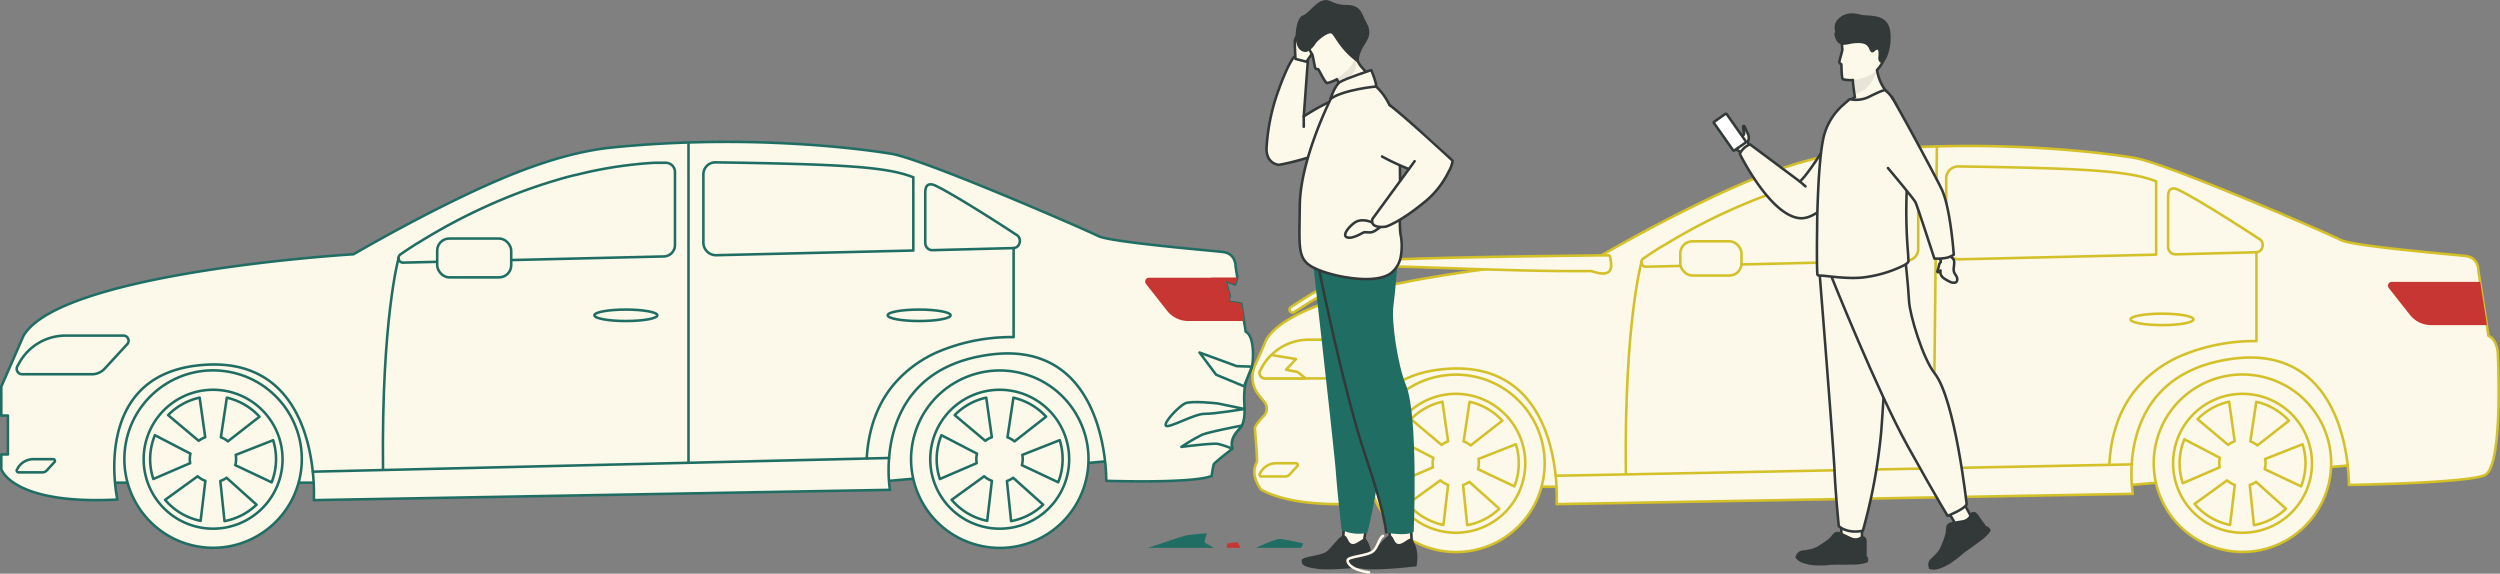 <svg xmlns="http://www.w3.org/2000/svg" viewBox="0 0 971.96 223.03"><rect x="0" y="0" width="971.96" height="223.03" fill="#808080" stroke="none"/><defs><style>.cls-1{isolation:isolate;}.cls-11,.cls-2,.cls-5,.cls-9{fill:#fcf8ea;}.cls-2,.cls-3{stroke:#d4c029;}.cls-10,.cls-12,.cls-15,.cls-16,.cls-2,.cls-3,.cls-5,.cls-6,.cls-9{stroke-linecap:round;stroke-linejoin:round;}.cls-10,.cls-15,.cls-3,.cls-6{fill:none;}.cls-4,.cls-8{fill:#c73632;}.cls-5,.cls-6{stroke:#206e63;}.cls-7{fill:#206e63;}.cls-8{mix-blend-mode:multiply;}.cls-10,.cls-12,.cls-16,.cls-9{stroke:#333839;}.cls-12,.cls-13,.cls-14{fill:#333839;}.cls-13{opacity:0.1;}.cls-15{stroke:#fcf8ea;}.cls-16{fill:#fff;}</style></defs><g class="cls-1"><g id="Layer_2" data-name="Layer 2"><g id="Layer_1-2" data-name="Layer 1"><path class="cls-2" d="M520.36,189.24H821l101.54-9.14s-18.17-45.27-23.12-45.95-369.55,0-369.55,0Z"/><path class="cls-2" d="M965.93,184.79c-7.48,3.06-52.71,3.74-52.71,3.74s1-55.43-45.57-49S829.21,192,829.21,192l-224,4s3.63-58.43-45.82-52.28c-41.08,5.1-30.53,52.06-30.53,52.06-21.2,1.1-32.56-2.1-38.58-5.44h0c-4.51-6.36-1.88-10.09-1.62-10.74s-.65-11.48-.78-13.05c-.08-.88,1.83-3.12,3.52-4.92a4.05,4.05,0,0,0,.2-5.33l-2.24-2.77a10.87,10.87,0,0,1-1.52-11.19l4.45-10.19h0c14.51-24.93,128.31-31.74,128.31-31.74,17.29-9.93,31.62-17.32,42.83-22.68,17.88-8.56,38.27-16.9,58-18.85,53.42-5.28,97.34.7,108.11,2.45,12.58,2,75.83,29.58,80.59,32s43.59,5.61,48.58,6.22,4.84,5.59,4.84,5.59l.68,4.42,2.61,16.85.63,4.12c3.63,1.81,3.64,7,3.64,7S973.41,181.72,965.93,184.79Z"/><circle class="cls-2" cx="566.04" cy="180.1" r="34.49" transform="translate(25.5 426.38) rotate(-42.14)"/><path class="cls-2" d="M566,153.12a27,27,0,1,0,27,27A27,27,0,0,0,566,153.12Zm18.05,10.45-12.29,9.61a9,9,0,0,0-2.73-1.58l2.32-15.39A24.48,24.48,0,0,1,584.09,163.57Zm-23.27-7.39L563,171.57a8.86,8.86,0,0,0-2.54,1.4l-11.89-10A24.5,24.5,0,0,1,560.82,156.18Zm-18,31.64a24.5,24.5,0,0,1,.59-17L557.25,178a9,9,0,0,0-.26,2.09,9.33,9.33,0,0,0,.15,1.6Zm4.56,8.08L560,186.76a9,9,0,0,0,3,1.77l-1.82,15.56A24.43,24.43,0,0,1,547.38,195.9Zm23.09,8.27-1.61-15.6a8.91,8.91,0,0,0,2.41-1.25l11.67,10.46A24.44,24.44,0,0,1,570.47,204.17Zm4.2-21.76a9.2,9.2,0,0,0,.32-2.36,9.66,9.66,0,0,0-.15-1.62l14.54-5.71a24.4,24.4,0,0,1-.58,16.37Z"/><circle class="cls-2" cx="871.86" cy="180.1" r="34.49" transform="translate(496.27 987.26) rotate(-76.72)"/><path class="cls-2" d="M871.86,153.12a27,27,0,1,0,27,27A27,27,0,0,0,871.86,153.12Zm2.82,35.45a8.91,8.91,0,0,0,2.41-1.25l11.67,10.46a24.44,24.44,0,0,1-12.47,6.39Zm5.81-6.16a9.2,9.2,0,0,0,.32-2.36,9.66,9.66,0,0,0-.15-1.62l14.54-5.71a24.4,24.4,0,0,1-.58,16.37Zm9.41-18.84-12.28,9.61a9.07,9.07,0,0,0-2.73-1.58l2.32-15.39A24.45,24.45,0,0,1,889.9,163.57Zm-23.26-7.39,2.17,15.39a8.86,8.86,0,0,0-2.54,1.4l-11.89-10A24.5,24.5,0,0,1,866.64,156.18Zm-17.41,14.6L863.06,178a9.56,9.56,0,0,0-.25,2.09,9.33,9.33,0,0,0,.15,1.6l-14.32,6.17a24.35,24.35,0,0,1,.59-17Zm4,25.12,12.63-9.14a9,9,0,0,0,3,1.77L867,204.09A24.43,24.43,0,0,1,853.2,195.9Z"/><path class="cls-2" d="M532.73,135.36l-8.85,9.6a6.74,6.74,0,0,1-4.94,2.16H491.79A2.1,2.1,0,0,1,490,144l.77-1.39a20.38,20.38,0,0,1,3.51-4.6h0a20.65,20.65,0,0,1,14.48-5.94h22.56A2,2,0,0,1,532.73,135.36Z"/><path class="cls-2" d="M503.88,180.1h-7.7a7,7,0,0,0-6.14,3.6l-.26.47a.72.72,0,0,0,.62,1.07h9.27a2.32,2.32,0,0,0,1.69-.74l3-3.28A.67.67,0,0,0,503.88,180.1Z"/><path class="cls-2" d="M639.88,103.7a1.74,1.74,0,0,1-1-3.17l.39-.27,1.34-.92,1.31-.87.7-.46,1.69-1.09,1.32-.84.08,0,.2-.12,1.2-.75.09,0,.42-.26.65-.39.93-.56c.89-.54,1.84-1.1,2.84-1.68l.94-.54,1.94-1.1h0l.46-.26c1.34-.74,2.7-1.48,4-2.19l.44-.23.62-.32c2.54-1.34,5.16-2.65,7.78-3.9l.81-.38,2.49-1.16.85-.38,1.71-.77.87-.38,2.81-1.21,1.61-.67c3.63-1.5,7.33-2.91,11-4.18l.81-.28.9-.31,1.15-.38.93-.31h0l1-.32,1.78-.56L698.2,72l1.9-.56,1-.3,2-.56c1.33-.37,2.68-.72,4-1.06l.08,0,.36-.08q.85-.23,1.74-.42l1-.25.27-.06.78-.18,1.06-.23,1.06-.23,1.07-.22,1.07-.22h0l1-.2,1-.19,1.15-.21.74-.13.34-.06,2.17-.36,1.1-.17h.05l1.93-.28c1.2-.16,2.41-.32,3.59-.45h.07l1-.11.71-.08.75-.08.84-.08,1.13-.1,1.09-.09.84-.07,1.61-.1,1-.06H738l1.06,0,.85,0h0l.76,0,.63,0,.76,0a3.6,3.6,0,0,1,3.71,3.61V96.86a4.46,4.46,0,0,1-4.32,4.43L639.92,103.7Z"/><path class="cls-3" d="M845.62,98.85a2.57,2.57,0,0,1-1.82-.75,3,3,0,0,1-.88-2.13V76.61c0-1.1.16-2.5,1.05-3.06s2.17-.14,3,.28,1.61.8,2,1l.15.08.38.21c4.83,2.63,11.7,6.78,20.42,12.33l1.11.7,2.55,1.64,3.06,2,1.53,1,.22.14.07,0a2.8,2.8,0,0,1,1.12,3.15,2.57,2.57,0,0,1-2.41,2h-.33l-31.13.81Z"/><path class="cls-2" d="M761.58,100.81a4.93,4.93,0,0,1-4.92-4.93V69.36a4.58,4.58,0,0,1,1.39-3.31,4.64,4.64,0,0,1,3.33-1.34c50.67.7,66.36,1.85,76.31,5.59l.59.22V99l-76.58,1.82Z"/><path class="cls-4" d="M966.87,126.4H945.19a10.5,10.5,0,0,1-8.26-4L928.73,112a1.49,1.49,0,0,1,1.17-2.42h34.36Z"/><path class="cls-2" d="M738.77,124.17c0,1.23-5.48,2.23-12.24,2.23s-12.24-1-12.24-2.23,5.48-2.22,12.24-2.22S738.77,122.94,738.77,124.17Z"/><path class="cls-2" d="M852.79,124.17c0,1.23-5.48,2.23-12.24,2.23s-12.24-1-12.24-2.23,5.48-2.22,12.24-2.22S852.79,122.94,852.79,124.17Z"/><path class="cls-3" d="M877.27,98v34.61l-.47,0a73.53,73.53,0,0,0-27.38,5.12,47,47,0,0,0-19.31,14c-6,7.5-9.35,17.05-10,28.4"/><path class="cls-3" d="M632.11,184c-.35-30,1.31-50.69,2.78-62.8,1.58-13.15,3.28-19.29,3.29-19.35"/><path class="cls-2" d="M507.6,147.12H491.79A2.1,2.1,0,0,1,490,144l.77-1.39a20.38,20.38,0,0,1,3.51-4.6h0l9.58,1.59L500,143.73l4.52.91Z"/><path class="cls-2" d="M502.51,121.54a1.18,1.18,0,0,1-.68-2.13c.08,0,1.93-1.37,7.9-5a34.61,34.61,0,0,1,16.2-4.87c2.43-.16,4.83-3.69,6.26-5.79A16.3,16.3,0,0,1,533.5,102c.56-.62,1.15-1.25,44.46-2.08,21.17-.41,47.3-.64,42.66-.64h4.84c.64,0,.67,1.53.78,2.17,1.43,7.81-7,3.92-7.7,3.93-32.33.35-79.1-2.54-83.48-1.59-.25.31-.58.79-.92,1.3-1.79,2.62-4.48,6.58-8.06,6.81A32.5,32.5,0,0,0,511,116.41c-5.87,3.58-7.75,4.9-7.76,4.92A1.24,1.24,0,0,1,502.51,121.54Z"/><rect class="cls-2" x="653.27" y="93.81" width="23.79" height="13.31" rx="4.7"/><line class="cls-3" x1="753.03" y1="56.93" x2="751.67" y2="181.33"/><line class="cls-3" x1="604.8" y1="184.97" x2="828.89" y2="180.55"/><path class="cls-5" d="M37.16,187.65H337.82l101.53-9.14s-18.17-45.27-23.12-45.95-369.54,0-369.54,0Z"/><path class="cls-5" d="M486.71,142.55c-1.06,3.68-3,4.47-3,12.41,0,3.11.7,7-.87,10.5-.68,1.5-4.89,4-3.72,9,0,0-6.95,5.38-7.24,6.07a38.6,38.6,0,0,0-.79,4.5c-7.48,3.06-41,1.9-41,1.9s1-55.43-45.56-49S346,190.44,346,190.44l-224,4s3.63-58.43-45.82-52.28c-41.08,5.1-30.53,52.06-30.53,52.06C4.73,196.33.5,182.42.5,182.42v-5.74H3.07V161.57H.5V150.31l8.62-19.73c3.63-6.23,13.46-11.33,26.17-15.47,38.13-12.44,102.14-16.26,102.14-16.26,17.29-9.94,31.62-17.33,42.83-22.69,17.88-8.56,38.27-16.9,58-18.85C291.68,52,335.6,58,346.37,59.76c12.58,2,75.83,29.58,80.59,32s43.59,5.61,48.58,6.22,4.84,5.59,4.84,5.59l.68,4.43-.8,2.59-3.73-1.3,1.57,5.61-.49,2.34,5,.8,1.05,6.81.64,4.11C487.93,130.74,487.26,140.65,486.71,142.55Z"/><circle class="cls-5" cx="82.85" cy="178.51" r="34.49" transform="translate(-107.82 227.25) rotate(-79.45)"/><path class="cls-5" d="M82.85,151.54a27,27,0,1,0,27,27A27,27,0,0,0,82.85,151.54ZM85.66,187a8.69,8.69,0,0,0,2.42-1.25l11.66,10.46a24.38,24.38,0,0,1-12.46,6.39Zm5.81-6.16a9.14,9.14,0,0,0,.32-2.36,8.72,8.72,0,0,0-.15-1.62l14.55-5.71a24.57,24.57,0,0,1-.58,16.37ZM100.89,162,88.6,171.59A9,9,0,0,0,85.87,170l2.32-15.39A24.62,24.62,0,0,1,100.89,162ZM77.62,154.6,79.79,170a9,9,0,0,0-2.54,1.39l-11.89-10A24.45,24.45,0,0,1,77.62,154.6ZM60.21,169.2l13.84,7.17a9,9,0,0,0-.26,2.09,9.33,9.33,0,0,0,.15,1.6l-14.32,6.17a24.47,24.47,0,0,1,.59-17Zm4,25.12,12.63-9.15a9,9,0,0,0,3,1.77L78,202.5A24.47,24.47,0,0,1,64.18,194.32Z"/><circle class="cls-5" cx="388.67" cy="178.51" r="34.49" transform="translate(105.19 498.77) rotate(-73.15)"/><path class="cls-5" d="M388.67,151.54a27,27,0,1,0,27,27A27,27,0,0,0,388.67,151.54ZM391.48,187a8.69,8.69,0,0,0,2.42-1.25l11.66,10.46a24.38,24.38,0,0,1-12.46,6.39Zm5.81-6.16a9.14,9.14,0,0,0,.32-2.36,9.66,9.66,0,0,0-.15-1.62L412,171.13a24.57,24.57,0,0,1-.58,16.37ZM406.71,162l-12.29,9.61a9,9,0,0,0-2.73-1.58L394,154.62A24.62,24.62,0,0,1,406.71,162Zm-23.27-7.38L385.61,170a8.83,8.83,0,0,0-2.54,1.39l-11.89-10A24.45,24.45,0,0,1,383.44,154.6ZM366,169.2l13.84,7.17a9,9,0,0,0-.26,2.09,9.33,9.33,0,0,0,.15,1.6l-14.32,6.17a24.47,24.47,0,0,1,.59-17Zm4,25.12,12.63-9.15a9,9,0,0,0,3,1.77l-1.82,15.56A24.47,24.47,0,0,1,370,194.32Z"/><path class="cls-5" d="M48.09,130.47H25.52A20.62,20.62,0,0,0,7.53,141l-.77,1.38a2.1,2.1,0,0,0,1.83,3.12H35.74a6.71,6.71,0,0,0,4.94-2.16l8.85-9.6A2,2,0,0,0,48.09,130.47Z"/><path class="cls-5" d="M20.69,178.51H13a7,7,0,0,0-6.14,3.6l-.27.47a.72.72,0,0,0,.63,1.07h9.26a2.32,2.32,0,0,0,1.69-.74l3-3.27A.67.67,0,0,0,20.69,178.51Z"/><path class="cls-5" d="M156.68,102.11a1.73,1.73,0,0,1-1.65-1.2,1.71,1.71,0,0,1,.66-2l.38-.27,1.34-.92,1.31-.87.7-.46,1.69-1.09,1.33-.84.07,0,.2-.13,1.2-.74.1-.06.41-.26.65-.39.93-.56c.89-.53,1.85-1.1,2.84-1.67l.94-.55L171.72,89h0l.47-.27c1.33-.74,2.69-1.48,4-2.19l.44-.23.61-.32c2.55-1.34,5.16-2.64,7.78-3.89l.81-.39,2.49-1.16.85-.38,1.71-.77.87-.38c.87-.38,1.79-.78,2.82-1.21l1.61-.67c3.63-1.5,7.33-2.9,11-4.18l.81-.28.91-.31,1.14-.38.93-.31h0l1-.31,1.78-.57,1.23-.37,1.89-.57,1-.3,2-.56c1.33-.36,2.68-.72,4-1l.08,0,.35-.09,1.74-.42,1.05-.25.26-.06.79-.18,1-.23,1.06-.23,1.07-.22,1.07-.22h.06l1-.2,1-.19,1.15-.21.74-.13.34-.06,2.18-.36,1.09-.17h.06l1.92-.28,3.59-.45h.07l1-.11.71-.08.75-.07.84-.09,1.13-.1,1.09-.09.84-.06,1.61-.11,1-.06h.14l1.06,0,.85,0h0l.76,0,.64,0,.75,0a3.62,3.62,0,0,1,3.71,3.61V95.28a4.45,4.45,0,0,1-4.32,4.42l-101.53,2.41Z"/><path class="cls-5" d="M362.42,97.26a2.57,2.57,0,0,1-1.82-.75,3,3,0,0,1-.88-2.13V75c0-1.11.16-2.51,1.06-3.07s2.16-.13,3,.28l2,1,.14.08.39.21c4.82,2.64,11.69,6.78,20.41,12.33l1.11.7,2.56,1.64,3.06,2,1.52,1,.22.14.07,0a2.8,2.8,0,0,1,1.12,3.15,2.57,2.57,0,0,1-2.41,2h-.33l-31.13.8Z"/><path class="cls-5" d="M278.38,99.22a4.93,4.93,0,0,1-4.92-4.92V67.77a4.66,4.66,0,0,1,4.72-4.65c50.67.71,66.36,1.86,76.32,5.59l.58.22V97.4l-76.57,1.82Z"/><path class="cls-4" d="M483.67,124.81H462a10.52,10.52,0,0,1-8.26-4l-8.2-10.42a1.5,1.5,0,0,1,1.18-2.42h34.35l-.8,2.59-3.73-1.3,1.57,5.61-.49,2.34,5,.8Z"/><path class="cls-5" d="M255.58,122.58c0,1.23-5.49,2.23-12.25,2.23s-12.24-1-12.24-2.23,5.48-2.22,12.24-2.22S255.58,121.36,255.58,122.58Z"/><path class="cls-5" d="M369.59,122.58c0,1.23-5.48,2.23-12.24,2.23s-12.24-1-12.24-2.23,5.48-2.22,12.24-2.22S369.59,121.36,369.59,122.58Z"/><path class="cls-6" d="M394.07,96.45v34.61l-.47,0a73.16,73.16,0,0,0-27.38,5.11,47,47,0,0,0-19.31,14c-5.92,7.39-9.26,16.78-9.94,27.92"/><path class="cls-6" d="M148.91,182.39c-.35-30,1.32-50.69,2.78-62.81,1.58-13.14,3.28-19.29,3.3-19.35"/><path class="cls-5" d="M479.08,174.47a35,35,0,0,0-5.55-1.89c-2.08-.39-14.22,1.17-14.22,1.17a71.27,71.27,0,0,1,8-4.7c2.74-1.17,15.53-3.59,15.53-3.59C482.12,167,477.91,169.46,479.08,174.47Z"/><polygon class="cls-5" points="483.67 150.19 472.82 145.69 466.36 137.06 480.84 142.36 486.71 142.54 483.67 150.19"/><path class="cls-5" d="M473.4,156.85s-10.37-1.18-12.72,0-8.22,7.24-7.44,8.61,11.16-4.63,15.07-4.57S483.82,159,483.82,159Z"/><path class="cls-7" d="M446.39,213s11.16-3.85,13.9-4.63,8.94-1,8.94-1-1.34,3.44-.74,3.7,3.35,1.92,3.35,1.92Z"/><path class="cls-7" d="M488.28,213s7.31-3.46,9.14-3.46,9.26,1.73,9.26,1.73L505.9,213Z"/><polygon class="cls-8" points="483.67 124.81 471.84 124.81 471.35 123.08 475.75 120.34 468.7 118.38 466.94 115.15 473.11 112.11 470.86 107.96 481.06 107.96 480.26 110.55 476.53 109.25 478.1 114.86 477.61 117.2 482.62 118 483.67 124.81"/><polygon class="cls-4" points="476.83 212.97 477.22 211.25 481.14 210.78 482.31 213 476.83 212.97"/><rect class="cls-5" x="169.97" y="92.74" width="28.78" height="15.09" rx="4.7"/><line class="cls-6" x1="121.61" y1="183.38" x2="345.67" y2="178.06"/><line class="cls-6" x1="267.68" y1="56.04" x2="267.68" y2="179.91"/><polygon class="cls-9" points="522.56 204.16 521.91 212.69 529.89 213 531 205.82 522.56 204.16"/><polygon class="cls-9" points="539.98 205.31 541.06 213.79 548.94 212.49 548.58 205.23 539.98 205.31"/><path class="cls-7" d="M539.41,100.84s0,.75,0,2.09c-.19,8.69-.93,42.26-1.64,61,0,.68-.05,1.34-.07,2,0,.34,0,.68,0,1a204.59,204.59,0,0,1-2.89,25c-1.59,9-3.19,15.19-3.19,15.19A15,15,0,0,1,521.6,206s-1.62-14-2.24-22.51c-.21-2.76-1.2-12.16-2.44-23.59-1-8.84-2.09-18.9-3.11-28,0-.49-.11-1-.16-1.45-1.66-14.79-3-26.84-3-26.84l10.66-1Z"/><path class="cls-7" d="M512.59,103.66s10,49.25,18.09,73,8.22,30.37,8.22,30.37,7.45,1.62,10.73-.26c0,0,1.88-45.06-3-57-3.25-7.92-5.73-24.77-4.89-30.83s1.64-18.24,1.64-18.24Z"/><path class="cls-10" d="M512.59,103.66s10,49.25,18.09,73,8.22,30.37,8.22,30.37"/><path class="cls-9" d="M525.65,37.2c-4.21-.25-11.86,3.57-18.77,8.06l1.59-21.66c-1.38-2.4-5.27-1.52-5.27-1.52s-2.29,2-6.61,14.33a78,78,0,0,0-4.2,21.68c.15,5.71,4.8,6,4.8,6C512,61.61,536.4,50.69,536.4,50.69,539.49,46.87,534.58,37.73,525.65,37.2Z"/><path class="cls-9" d="M503.66,22.9s-.3-4.81-.27-6.89,5.19-8.07,6.94-8.07,1.16,5.51.87,7.23.58,3.26-.39,4.62S507.93,24,507.93,24Z"/><path class="cls-9" d="M529.78,26.52a9.25,9.25,0,0,1-2.47-4.61,1.21,1.21,0,0,1,.05-.18c1-3.8.93-9.4-4.45-13.26s-12.19.91-14,4.19c-2,3.76.9,8,1.2,8.37s1,4.71,1.21,5.37a1.06,1.06,0,0,0,1.13.48c.21-.09,2.67,5.4,3.52,5.41a13.19,13.19,0,0,0,3.78-1.49c.32.58.66,1.18,1.05,1.8.17.28.36.57.55.85a25.13,25.13,0,0,0,4.72,5.3l8.26-7.92A29.52,29.52,0,0,1,529.78,26.52Z"/><path class="cls-9" d="M544.65,99.42a10.47,10.47,0,0,1-4,6.87c-2.36,1.67-6.07,2.27-10.16,2.21a55.54,55.54,0,0,1-14.28-2.33A33.61,33.61,0,0,1,510.6,104c-6.31-3.29-5.42-7.67-5.26-24.07.15-16.73,10.45-38.36,12.3-42,3.3-6.44,17.31-4.32,17.31-4.32,3.07,2.81,5.76,6.9,7.59,13.44A53.21,53.21,0,0,1,544,57.57c.76,12.7-.22,29.64.52,33.6A22.65,22.65,0,0,1,544.65,99.42Z"/><path class="cls-9" d="M533.12,27.24s2.29,5.42,1.83,6.39c0,0-12.58,1.18-17.71,4.83,0,0,1.69-5.26,3.74-6.57S533.12,27.24,533.12,27.24Z"/><path class="cls-9" d="M535.84,84.43s-1.43,2.47-2.8,1.89-4.15-1.2-6.21.13-5.17,4.91-3.23,5.78,5.63-1.44,6.51-1.83,2.39.39,4.08-.45a17.34,17.34,0,0,0,3.43-2.53Z"/><path class="cls-11" d="M564.77,62.52c-9.7-11.48-32-26.45-32-26.45-4.86-.71-10.24,8.16-6.15,16.11,2.36,4.61,12.47,10.09,21.18,13.55L533.6,85.1c-1.12,4.11,5.25,3,5.25,3s5.29-1.57,14.89-9.47a34.68,34.68,0,0,0,9.48-11.9A11.64,11.64,0,0,0,564.77,62.52Z"/><path class="cls-12" d="M527.89,23.73s-.53-2.33,2.24-6.7c1.43-2.25,2.7-4.37.68-8s-1.9-6.62-7.47-6.62-6.13-2.58-9-1.68S509,5.76,506.59,6.54s-4.28,13.52,1.28,13.16a8,8,0,0,0,3-2.72c.93-1.68,5.67-5.51,7.18-4.26S521.31,18.91,527.89,23.73Z"/><path class="cls-13" d="M519.62,30.34s6-2.7,7.52-8.89c0,0,2.56,8.07-6.88,10.44Z"/><path class="cls-10" d="M537.32,60.85a95.76,95.76,0,0,0,10.44,4.88L533.6,85.1c-1.12,4.11,5.25,3,5.25,3s5.29-1.57,14.89-9.47a34.68,34.68,0,0,0,9.48-11.9,11.64,11.64,0,0,0,1.55-4.23S548,46.87,540.17,40.75"/><line class="cls-10" x1="506.88" y1="45.26" x2="506.88" y2="49.28"/><line class="cls-10" x1="547.76" y1="65.73" x2="549.98" y2="62.67"/><path class="cls-14" d="M531.08,209.55a10.89,10.89,0,0,1,1.92,4.72,16.73,16.73,0,0,1-.16,5.91s-14.62,1.74-20.44,1-6.39-1.68-6.34-3.32,7.87-1.63,10.08-3.73,5.2-6.5,6.63-5.91,1.31,3.24,3.19,3.28S530.19,208.61,531.08,209.55Z"/><path class="cls-14" d="M548.94,209.55a10.89,10.89,0,0,1,1.92,4.72,16.73,16.73,0,0,1-.16,5.91s-14.62,1.74-20.44,1-6.39-1.68-6.34-3.32,7.87-1.63,10.08-3.73,5.2-6.5,6.63-5.91,1.31,3.24,3.19,3.28S548.05,208.61,548.94,209.55Z"/><path class="cls-15" d="M532.27,222.53c-5.81-.71-8.4-3-8.35-4.64s7.87-1.63,10.08-3.73c1.8-1.71,2.12-5,3.69-5.82"/><polygon class="cls-9" points="756.99 198.17 760.89 204.74 766.47 201.16 762.31 193.26 756.99 198.17"/><polygon class="cls-9" points="715.88 205.23 715.88 209.81 723.9 210.44 723.9 201.5 716.85 201.16 715.88 205.23"/><path class="cls-9" d="M707.39,105.81s1,12.44,2.17,27.39c1.59,20.3,3.5,45.25,3.69,50,.33,8.21,1.64,21.33,1.64,21.33s3.12,3.12,9.36,1.81a215.29,215.29,0,0,0,7.14-38.56c0-.33.05-.65.08-1,1.47-20.18,3.77-62.68,3.77-62.68Z"/><path class="cls-9" d="M711.94,107.29s18,45,29.78,66.2,15.5,27.08,15.5,27.08,6.77-2.71,7.39-4.56c0,0-4.52-40.86-12.43-50.82-4.47-5.63-9.72-22.52-10-28.42s-1.6-17.6-1.6-17.6Z"/><path class="cls-9" d="M729.75,27.22l.44-.49c2.35-2.74,4.6-7.37,1.73-12.75s-10.43-4.22-13.22-2.22c-3.2,2.28-2.52,7-2.42,7.39s-1.14,4.27-1.18,4.92a1,1,0,0,0,.73.86c.21,0,0,5.54.7,5.89a12.29,12.29,0,0,0,3.84.31c0,.81.14,2.14.38,3.95.11.8.24,1.71.41,2.69a16.73,16.73,0,0,0-4.75,3.86c7,2.22,19.17-3.76,19.17-3.76A17.66,17.66,0,0,1,729.75,27.22Z"/><path class="cls-9" d="M759.59,104.09c.37-3.1.33-3.13-1.7-4.74l-1.35-2.23-3.4,1.77a8.83,8.83,0,0,1,1.41,2.52,3.31,3.31,0,0,1,0,.44,3.08,3.08,0,0,0-.67,1.12c-.27,1.81-.88,2.6-.57,2.8s.75-.09,1.12-.61c-.12,1.83.19,2.74,4,4.54,0,0,2.47.94,2.51-1S759.27,106.77,759.59,104.09Z"/><path class="cls-9" d="M670.67,52.21c.88,2.35,2.4,5.08,4,5.76a6.14,6.14,0,0,1,2.55,1.86l1.46-.85,1.74-1s0-.19-.13-.51a12.48,12.48,0,0,0-.39-1.23,1.69,1.69,0,0,1-.2-1.55,3.61,3.61,0,0,0-.3-3c-.56-.81-1.1-2.81-1.43-2.75-.82.14.4,2.88,0,3.39a.6.6,0,0,1-.78.27h0c-2.28-1-5.05-6.41-6.27-5.68C670.48,47.17,670.3,51.21,670.67,52.21Z"/><path class="cls-16" d="M678.68,54.86l-7.32-10.42a.46.46,0,0,0-.63-.11l-2.62,1.84h0l-1.67,1.18a.34.34,0,0,0-.09.47l7.45,10.6a.35.35,0,0,0,.48.08l1.43-1h0l2.86-2A.45.45,0,0,0,678.68,54.86Z"/><path class="cls-9" d="M719.59,40.53S705,65.9,699.76,70.57L680.41,56.15a7.06,7.06,0,0,0-4,3.68s11.75,23.94,23.32,25S727.5,56.09,727.5,56.09Z"/><path class="cls-9" d="M706.61,106.85a1.17,1.17,0,0,0,.74.28c2.64,0,10.33,1.43,16.83.76a48.4,48.4,0,0,0,15.55-4.49c.69-.31,2.29-1.16,2.25-1.93s-.11-2.08-.21-3.62a194.81,194.81,0,0,1-.39-25.32c.12-2,.18-4,.18-5.9.06-14.47-2.81-27.19-8.58-31.5-.49-.35-3.51,1.12-6.29,2.49a11.49,11.49,0,0,1-7.56.92l-2.43,2.14a24.27,24.27,0,0,0-7.59,12.13c-1.2,4.82-1.9,13.5-2.29,22.5-.17,4.08-.31,8.19-.35,12.1v.14c0,.38,0,.81,0,1.19C706.3,98.76,706.44,106.71,706.61,106.85Z"/><path class="cls-9" d="M735.58,37.87C741.18,47.38,754,71.44,755.09,74c3.34,7.72,4.5,25,4.5,25a8.35,8.35,0,0,1-3,1.27,19.41,19.41,0,0,1-4.54.25s-6.47-20-7.31-21.81c-.44-1-5.78-7.47-10.73-13.38"/><path class="cls-12" d="M731.76,24.08s-1.19-.2-1-1.84.19-3.78-1.14-3.38-1.4,1.46-2,.84-.56-3.25-4.52-3.43-5.58,1.2-7.42.39-2-3.6-2-3.6a3.22,3.22,0,0,0,1.32,1.31s-3.08-4.21.49-7.09,7.19-1,9.25-.88c4.54.28,7.48.55,9,3.54S734.67,21.21,731.76,24.08Z"/><path class="cls-14" d="M698.06,216.34a.27.27,0,0,1,.26-.13.66.66,0,0,1,.1-.57,3,3,0,0,1,2.21-1.6c1.25-.22,2.52-.36,3.74-.66a8.65,8.65,0,0,0,2.39-1c1.47-.9,4.39-2.75,5.23-3.93a5.64,5.64,0,0,1,1-1.12c.91-.78,1.72-.78,3.17-.14,1.22.55,2.4,1.17,3.63,1.71a3.59,3.59,0,0,0,3.41-.18,1.56,1.56,0,0,1,2.41.86,5.81,5.81,0,0,1,.13,1.71c0,1,0,2,0,3l0,1.32a.64.64,0,0,1-.09.32,2.65,2.65,0,0,1,.6,2.37c-.09.34-.37.38-.62.47a16.27,16.27,0,0,1-5.18.73c-2.4.05-4.8,0-7.2.05-1.82,0-3.62.4-5.27.27a19.07,19.07,0,0,1-6.93-.91,6.13,6.13,0,0,1-2.42-1.42,4.54,4.54,0,0,1-.46-.6C698.05,216.7,698,216.51,698.06,216.34Z"/><path class="cls-14" d="M750.51,217.46c.88-.9,1.84-1.75,2.66-2.71a8.5,8.5,0,0,0,1.36-2.2c.69-1.59,2-4.79,2-6.24a7.14,7.14,0,0,1,.12-1.46c.3-1.16,1-1.64,2.51-1.95,1.31-.27,2.64-.44,4-.71a3.59,3.59,0,0,0,2.67-2.13,1.57,1.57,0,0,1,2.47-.7,6.23,6.23,0,0,1,1.09,1.32c.59.8,1.15,1.61,1.73,2.42l.79,1.05a.55.55,0,0,1,.1.31,2.66,2.66,0,0,1,1.87,1.59c.12.33-.08.53-.24.75a16,16,0,0,1-3.79,3.59c-1.92,1.44-3.89,2.81-5.83,4.22-1.47,1.07-2.73,2.42-4.14,3.27a19.13,19.13,0,0,1-6.17,3.29,6.17,6.17,0,0,1-2.8.24,3.53,3.53,0,0,1-.72-.22c-.17-.07-.37-.17-.37-.37a.25.25,0,0,1,.13-.25.7.7,0,0,1-.25-.53A3,3,0,0,1,750.51,217.46Z"/><path class="cls-13" d="M720.37,31.13s5.88-.41,9.38-3.91c0,0-2,8.13-8.8,9.29Z"/><line class="cls-10" x1="699.76" y1="70.57" x2="701.94" y2="72.45"/></g></g></g></svg>